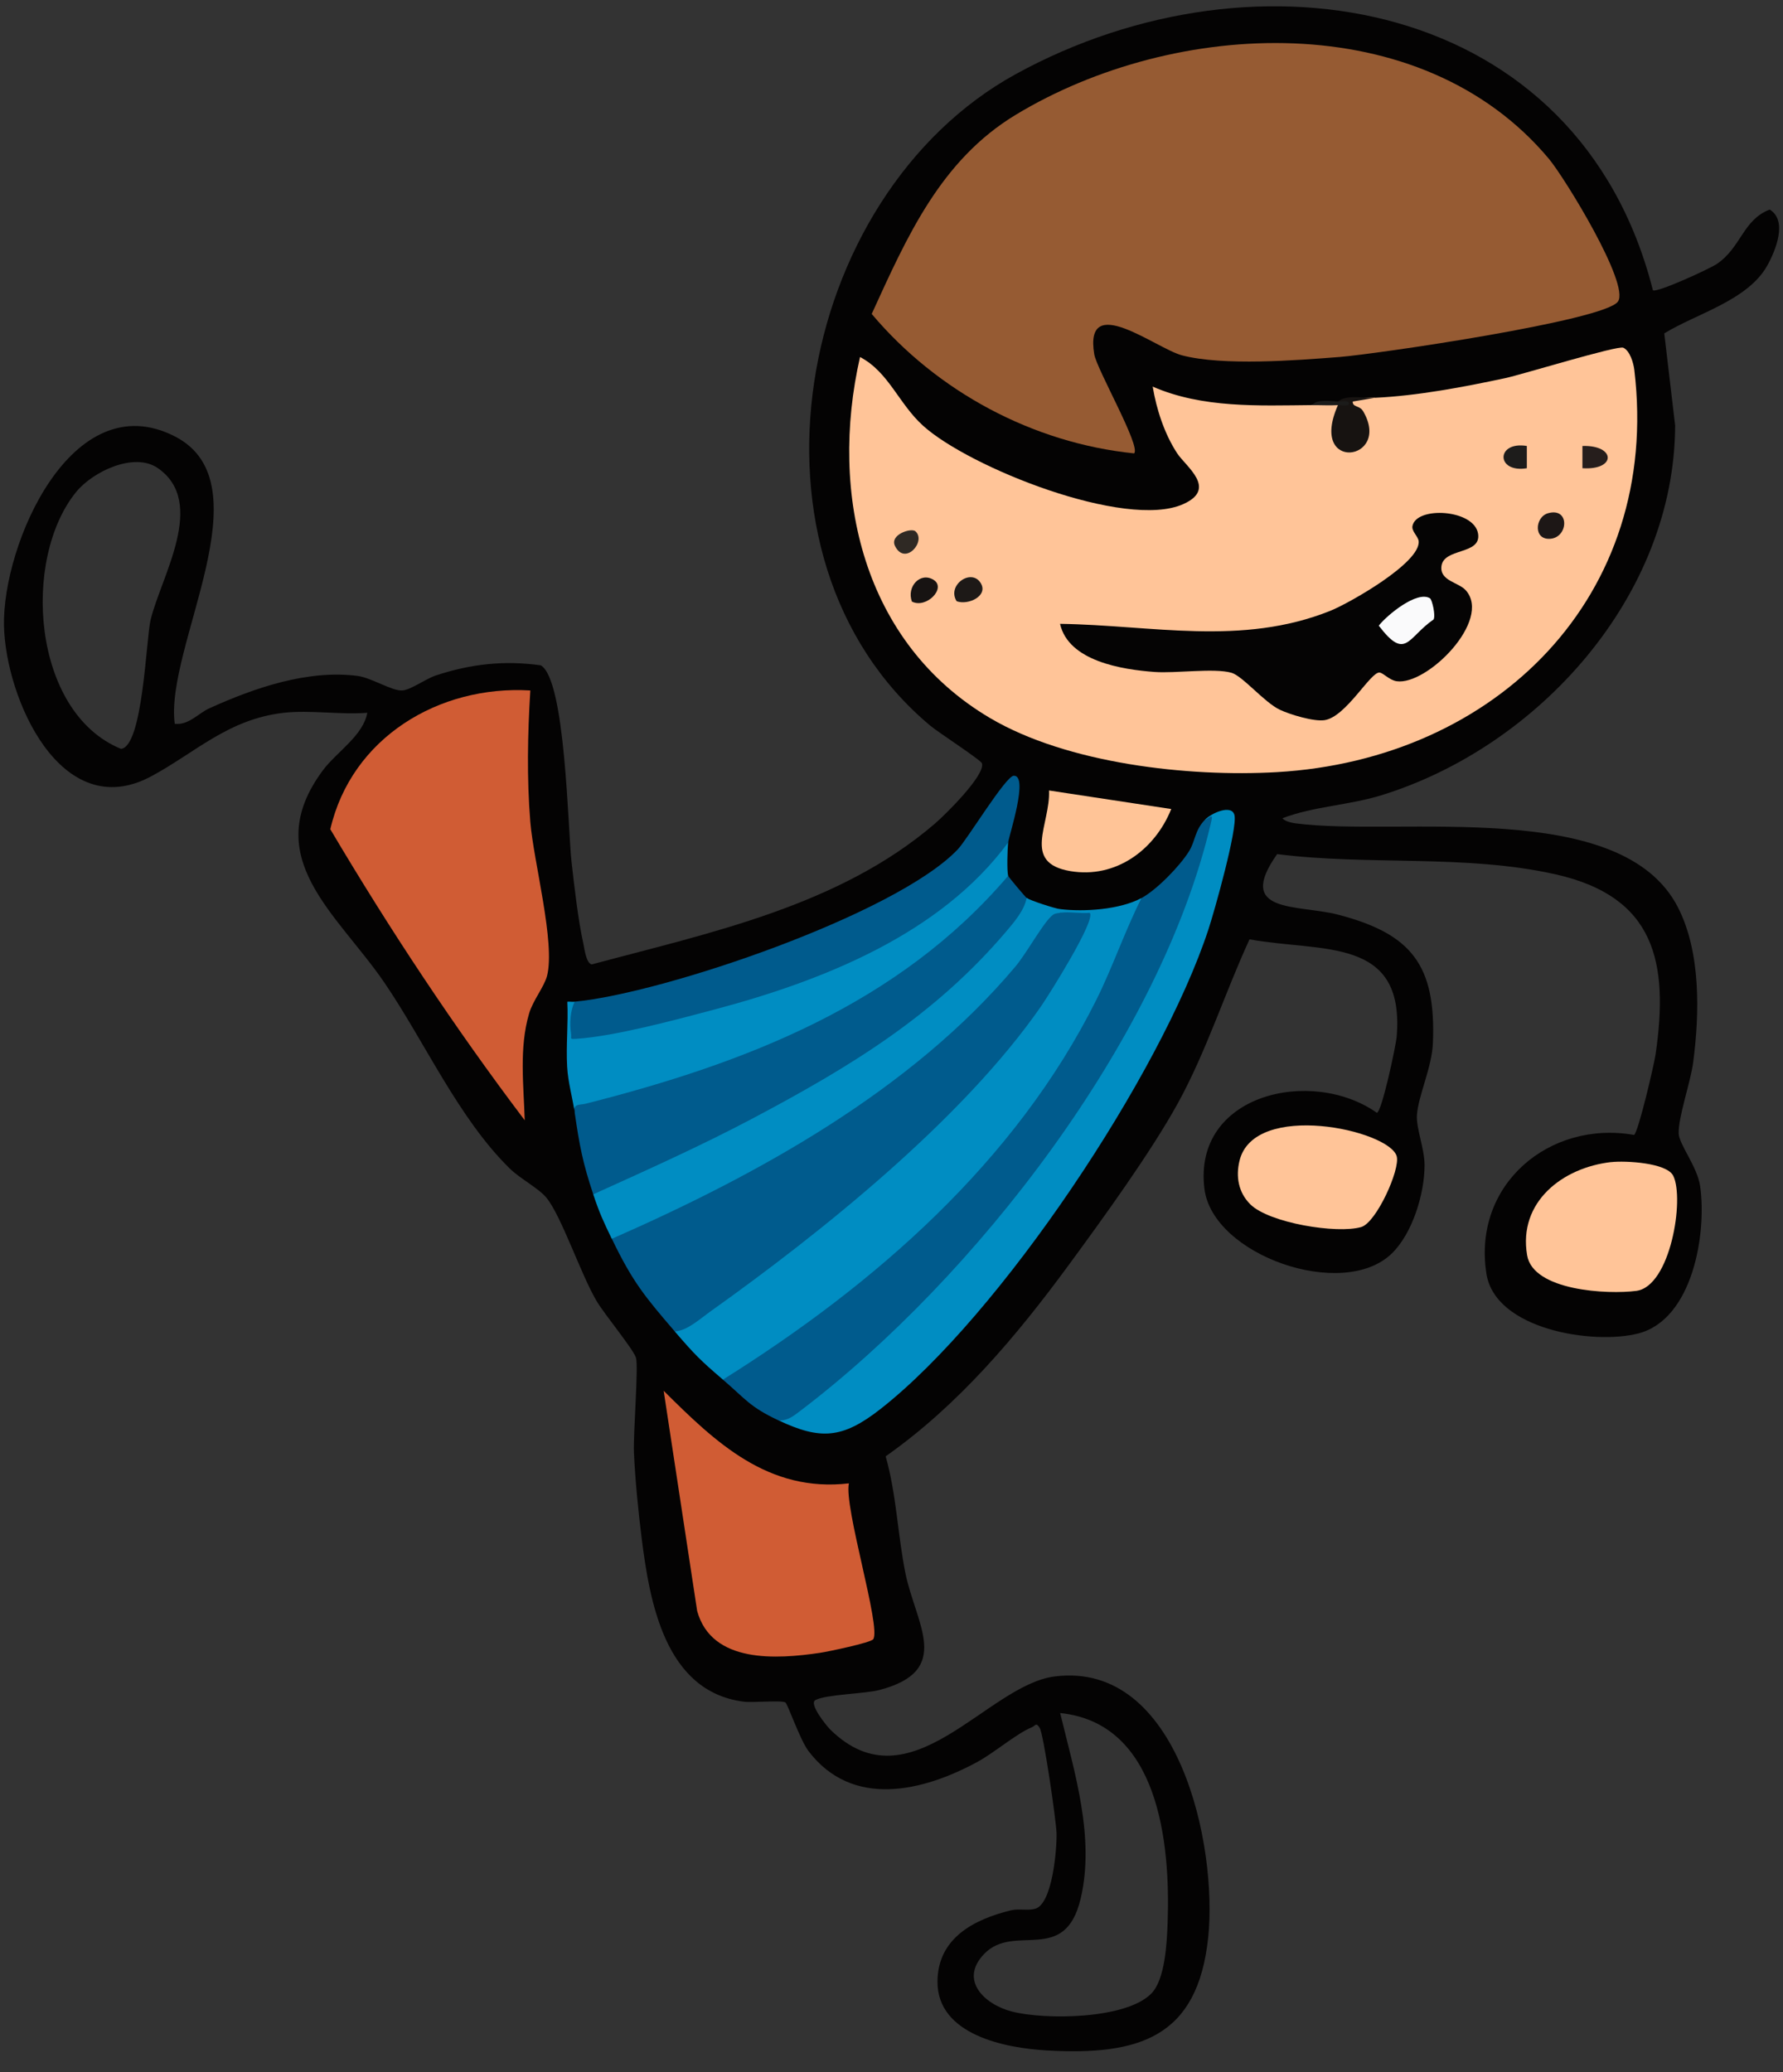 <?xml version="1.0" encoding="UTF-8"?>
<svg id="Ebene_1" data-name="Ebene 1" xmlns="http://www.w3.org/2000/svg" viewBox="0 0 321.99 374.18">
  <rect x="0" y="0" width="321.99" height="374.18" fill="#333333" stroke="none"/>
  <defs>
    <style>
      .cls-1 {
        fill: #171311;
      }

      .cls-2 {
        fill: #261e1c;
      }

      .cls-3 {
        fill: #1b1b1a;
      }

      .cls-4 {
        fill: #1d1917;
      }

      .cls-5 {
        fill: #1d1716;
      }

      .cls-6 {
        fill: #2f2924;
      }

      .cls-7 {
        fill: #ffc498;
      }

      .cls-8 {
        fill: #1d1c1b;
      }

      .cls-9 {
        fill: #fafafb;
      }

      .cls-10 {
        fill: #050404;
      }

      .cls-11 {
        fill: #d05c34;
      }

      .cls-12 {
        fill: #005b8d;
      }

      .cls-13 {
        fill: #040303;
      }

      .cls-14 {
        fill: #171312;
      }

      .cls-15 {
        fill: #965b33;
      }

      .cls-16 {
        fill: #008dc2;
      }

      .cls-17 {
        fill: #ffc497;
      }
    </style>
  </defs>
  <path class="cls-13" d="M319.56,37.85c-4.84,1.9-5.09,6.77-9.48,9.79-1.34.92-10.88,5.27-11.58,4.78C285.14-.34,227.1-10.55,183.48,13.36c-40.06,21.96-51.97,87.17-15.47,117.69,1.42,1.19,9.14,6.19,9.32,6.79.64,2.13-6.65,9.3-8.5,10.89-17.29,14.86-40.52,19.67-61.97,25.42-1.03-.22-1.31-2.86-1.53-3.83-.93-4.21-1.61-10.22-2.11-14.61-.68-5.95-1.08-33.04-5.57-35.57-6.6-.92-12.65-.25-18.96,1.84-1.83.61-4.52,2.61-6.05,2.7-1.84.12-5.57-2.29-8.03-2.62-9.03-1.18-18.71,2.17-26.82,5.85-1.98.9-3.72,3.08-6.23,2.79-1.86-13.78,16.7-43.33.03-51.89C12.96,69.26.41,98.38.72,112.99c.28,13.07,10.27,35.94,26.58,27.2,7.97-4.27,13.91-10.35,23.98-11.48,4.71-.53,10.25.39,15.05,0-.74,4.13-5.54,7.07-8.01,10.38-11.71,15.72,2.57,25.85,11.11,38.37,7.29,10.68,13.35,24.46,22.64,33.56,1.91,1.87,5.3,3.59,6.69,5.36,2.69,3.41,6.11,13.65,8.94,18.49,1.42,2.43,6.63,8.69,7.15,10.3.48,1.49-.51,13.83-.37,17.04.19,4.62.79,10.72,1.37,15.35,1.46,11.6,4.17,27.88,18.44,29.72,1.7.22,6.83-.31,7.55.15.41.26,2.63,6.74,4.15,8.75,7.93,10.46,20.71,7.3,30.51,1.98,3.07-1.66,7-5.08,9.82-6.25.67-.28.78-.97,1.44.11.71,1.15,2.99,16.82,3.04,19.05.07,2.85-.75,12.71-3.84,13.6-1.33.39-2.96-.06-4.4.29-6.69,1.63-13.24,5.03-13.26,12.89-.02,9.64,12.32,11.99,19.76,12.41,16.58.93,27.24-2.27,29.13-20.44,1.71-16.5-5.29-49.9-27.7-47.1-12.34,1.54-26.05,23.77-40.52,9.63-.66-.64-3.97-4.7-2.71-5.36,1.92-1.03,8.95-1.13,11.56-1.82,13.37-3.5,6.55-11.92,4.69-21.09-1.41-6.99-1.61-14.2-3.57-21.1,13.18-9.28,23.63-21.7,33.12-34.63,6.14-8.37,14.77-20.26,19.67-29.17,5.14-9.36,8.46-19.88,12.92-29.56,13.04,2.39,28.06-.6,26.58,17.54-.14,1.65-2.7,13.73-3.59,13.78-11.75-8.29-33.27-3.42-31.13,13.75,1.5,11.96,24.94,20.21,33.8,11.69,3.77-3.63,5.95-10.83,5.95-15.97,0-3.01-1.53-6.67-1.38-9.03.23-3.48,2.69-8.61,2.88-12.91.62-14.17-3.82-19.85-17.14-23.31-7.27-1.88-18.64-.1-10.98-10.93,16.57,2.11,34-.02,50.35,3.67,17.83,4.03,20.43,15.76,17.99,32.49-.28,1.92-3.1,13.97-3.88,14.55-15.27-2.68-29.2,8.92-26.67,25.06,1.59,10.13,19.33,12.87,27.43,10.79,9.83-2.53,12.4-18.06,11.16-26.63-.51-3.5-3.81-7.51-3.87-9.51-.08-2.95,2.15-9.22,2.62-12.83,1.16-8.83,1.39-19.81-2.71-27.9-10.16-20.06-50.26-12.79-69.06-15.24-.67-.09-2.01-.36-2.4-.93,5.71-2.17,11.99-2.33,17.91-4.16,28.45-8.81,52.91-36.09,53-66.76l-1.96-16.63c5.81-3.57,15.08-5.95,18.59-12.23,1.51-2.7,3.75-8.15.43-10.14ZM27.19,111.97c-.81,3.38-1.38,22.92-5.35,23.25-16.06-6.58-17.96-34.26-8.08-46.39,2.99-3.67,10.48-7.27,14.76-4.29,8.92,6.22.55,19.58-1.33,27.42ZM210.86,347.18c-.13,3.58-.44,10.23-2.92,12.78-4.56,4.7-19.26,4.81-25.22,3.27-4.93-1.28-9.56-5.65-4.99-10.4,5.45-5.67,14.58,2.11,17.43-10.01,2.6-11.05-1.12-22.78-3.71-33.49,17.82,1.83,19.92,23.48,19.41,37.84Z"/>
  <path class="cls-7" d="M248.3,71.83c7.7-.36,16-1.94,23.54-3.55,3.07-.66,20.31-5.96,21.31-5.49,1.2.55,1.84,2.75,1.99,4.01,4.9,40.89-25,70.35-64.55,72.63-16.02.92-37.88-1.54-51.82-9.78-22.87-13.52-29.11-40.37-23.46-65.18,5.16,2.69,6.97,8.4,11.36,12.38,8.33,7.56,36.61,18.81,46.99,14.19,6.3-2.8.46-6.8-1.11-9.23-2.28-3.52-3.7-7.87-4.39-12,8.98,3.92,19.1,3.43,28.76,3.34,1.5-.48,3.27-.63,4.68,0l.87,1.41c-3.48,8.63,6.59,6.54,2.55.33-3.12-2.08-2.02-3.1,3.27-3.08Z"/>
  <path class="cls-15" d="M204.81,81.87c-18.28-1.87-35.58-11.15-47.39-25.18,6.37-13.92,12.42-27.75,26.04-35.98,28.66-17.32,73.14-19.67,96.27,7.99,2.8,3.35,14.66,22.64,12.45,25.76-2.44,3.46-43.82,9.5-50.24,10-7.92.62-21.05,1.64-28.47-.29-4.71-1.23-17.75-11.66-15.86-.2.45,2.72,8.49,16.69,7.2,17.89Z"/>
  <path class="cls-11" d="M95.77,124.68c-.49,7.9-.65,15.83,0,23.75.59,7.16,4.55,21.86,3.02,27.79-.51,1.97-2.55,4.43-3.24,6.79-1.83,6.26-.98,12.91-.79,19.29-12.7-16.79-24.37-34.42-35.11-52.56,3.83-16.55,19.61-26.04,36.12-25.06Z"/>
  <path class="cls-12" d="M191.44,164.83c.63-.43,6.3-.35,6.55-.13,2.38,2.08-12.44,22.77-14.08,24.69-17.35,20.14-38.33,37.8-60.37,52.05l-1.67-1c-5.49-6.39-7.64-9-11.37-16.73l1.19-1.5c28.99-14.06,59.55-30.33,77.19-57.66.73-.41,1.95-.21,2.57.29Z"/>
  <path class="cls-16" d="M206.15,162.15c-.31,5.27-3.32,11.54-5.76,16.46-14.76,29.74-38.17,52.22-66.13,69.75-.49.31-1.1.45-1.73.58s-1.3.17-1.97.19c-4.12-3.52-5.15-4.57-8.7-8.7,2.25-.15,4.43-2.18,6.23-3.47,20.25-14.41,45.75-34.84,59.88-55.2,1.38-1.99,10.06-15.74,8.82-16.93-1.69.17-3.73-.25-5.35,0-.58-.19-.58-.41,0-.67,4.34.54,10.84.09,14.72-2.01Z"/>
  <path class="cls-12" d="M140.59,256.49c-5.27-2.48-5.97-3.89-10.04-7.36,27.39-17.16,52.86-39.32,67.48-68.67,2.96-5.95,5.11-12.37,8.12-18.3,2.74-1.48,6.93-5.78,8.59-8.47,1.14-1.85,1-3.68,2.78-5.58.61-.5,1.6-1.3,2.39-.72,1.53,1.12-6.26,21.1-7.76,24.51-14.57,33.12-39.91,63.23-68.42,85.03l-3.14-.44Z"/>
  <path class="cls-11" d="M153.3,267.86c-.93,4.26,5.88,26.08,4.39,28.15-.45.62-8.17,2.24-9.6,2.45-7.77,1.15-19.55,1.98-22.19-7.55l-6.05-39.77c9.41,9.37,18.9,18.41,33.45,16.72Z"/>
  <path class="cls-16" d="M217.53,148.1c1.24-1.33,4.94-2.91,5.4-.9.57,2.46-3.61,17.32-4.71,20.66-8.6,26.14-37.58,69.65-59.25,86.6-6.86,5.37-10.84,5.57-18.38,2.02,1.62.14,2.78-.84,3.96-1.73,31.5-23.93,64.93-67.03,74.07-105.9.45-1.93.37-1.61-1.09-.75Z"/>
  <path class="cls-12" d="M185.41,162.15c2.3,1.14-.67,4.67-1.94,6.06-20.51,22.45-43.46,34.33-71.31,46.66-.74.33-1.57.47-2.42.61s-1.73.18-2.6.2c-1.91-5.73-2.48-8.77-3.35-14.72l-.1-2.52c27.57-6.71,55.77-17.21,75.31-38.84l3.06-1.46c.07.25,3.13,3.87,3.35,4.01Z"/>
  <path class="cls-16" d="M191.44,164.16v.67c-.77.12-1.01.07-1.64.67-1.66,1.58-4.44,6.66-6.41,9.01-18.78,22.35-46.52,37.61-72.91,49.19-1.53-3.17-2.19-4.57-3.35-8.03,9.67-4.38,19.39-8.73,28.78-13.7,17.48-9.26,32.85-18.53,45.82-33.79,1.42-1.68,3.26-3.81,3.67-6.03.69.47,5.02,1.88,6.02,2.01Z"/>
  <path class="cls-16" d="M182.07,158.14c-19.77,23.21-47.48,33.85-76.29,41.16-1.12.28-2.36-.08-1.99,1.66-.4-2.77-1.21-5.48-1.37-8.33-.22-3.88.22-7.86.03-11.74.44-.05.9.05,1.34,0,.65,1.36.93,3.13.83,5.32,26.53-4.74,56.51-11.67,74.98-33.08l2.46-1c-.13,1.2-.24,5.09,0,6.02Z"/>
  <path class="cls-12" d="M182.07,152.12c-12.23,16.6-33.67,25.04-53.1,30.19-6.88,1.83-18.01,4.83-24.85,5.27-1.4.09-.85,0-1-.99-.26-1.7-.15-4.13.67-5.71,16.2-1.55,58.06-15.82,69.17-27.5,1.74-1.83,8.65-13.24,10.11-13.3,2.78-.11-.88,10.87-1,12.03Z"/>
  <path class="cls-7" d="M290.97,209.85c2.5-.28,10.02.09,11.2,2.47,2.06,4.17-.5,19.97-6.66,20.78-5.16.68-18.64,0-19.73-6.43-1.64-9.63,6.41-15.84,15.2-16.83Z"/>
  <path class="cls-7" d="M225.78,217.46c-2.12-2.11-2.64-4.97-1.94-7.85,2.62-10.89,27.07-5.57,28.39-.81.66,2.38-3.68,11.97-6.4,12.77-4.39,1.28-16.66-.73-20.04-4.1Z"/>
  <path class="cls-17" d="M211.51,146.1c-2.96,7.36-10.02,12.6-18.24,11.2-8.83-1.5-3.55-8.45-3.83-14.56l22.07,3.35Z"/>
  <path class="cls-1" d="M248.3,71.83l-4.01.68c-.05,1.07,1.25.66,1.89,1.77,5.24,9.01-9.99,11.15-4.57-1.11.68-.44.68-.66,0-.67,1.57-1.29,4.56-.57,6.69-.67Z"/>
  <path class="cls-3" d="M241.61,72.5c.61.03,1.84-.32,2.01.33,0,.62-1.39.3-2.01.33-1.55.08-3.13-.01-4.68,0,.87-1.11,3.27-.73,4.68-.67Z"/>
  <path class="cls-10" d="M191.44,112.65c16.66.24,32.77,4.08,48.82-2.36,3.38-1.36,16.37-8.7,15.93-12.59-.1-.85-1.28-1.76-1.12-2.69.64-3.65,11.2-3.08,11.86,1.4.57,3.85-6.3,2.45-6.63,5.9-.25,2.61,3.13,2.84,4.41,4.29,4.78,5.41-7.03,17.22-12.5,16.41-1.31-.2-2.34-1.45-3.05-1.56-1.6-.26-6.05,7.99-9.95,8.59-1.93.3-6.26-1.01-8.09-1.88-2.82-1.34-6.7-6.08-8.72-6.67-3.13-.9-10.08.13-13.9-.15-5.81-.43-15.54-1.92-17.07-8.69Z"/>
  <path class="cls-5" d="M279.55,92.68c3.93-1.12,3.71,4.26.51,4.6s-2.89-3.92-.51-4.6Z"/>
  <path class="cls-4" d="M172.76,108.57c-1.82-2.9,2.63-6.01,4.33-3.31,1.46,2.33-2.22,4.08-4.33,3.31Z"/>
  <path class="cls-14" d="M168.6,104.71c2.36,1.48-1.31,5.25-3.92,3.92-.99-2.68,1.51-5.43,3.92-3.92Z"/>
  <path class="cls-2" d="M285.77,84.55v-4.02c6.04-.18,6.14,4.42,0,4.02Z"/>
  <path class="cls-8" d="M275.73,80.53v4.02c-5.61.92-5.61-4.94,0-4.02Z"/>
  <path class="cls-6" d="M165.32,95.94c2.02,1.81-1.89,6.31-3.69,2.66-1.02-2.06,2.93-3.34,3.69-2.66Z"/>
  <path class="cls-9" d="M258.25,108.05c.36.23,1.04,3.07.64,3.81-4.74,3.27-5,7.53-9.9,1.12,1.46-1.88,6.94-6.41,9.27-4.93Z"/>
</svg>